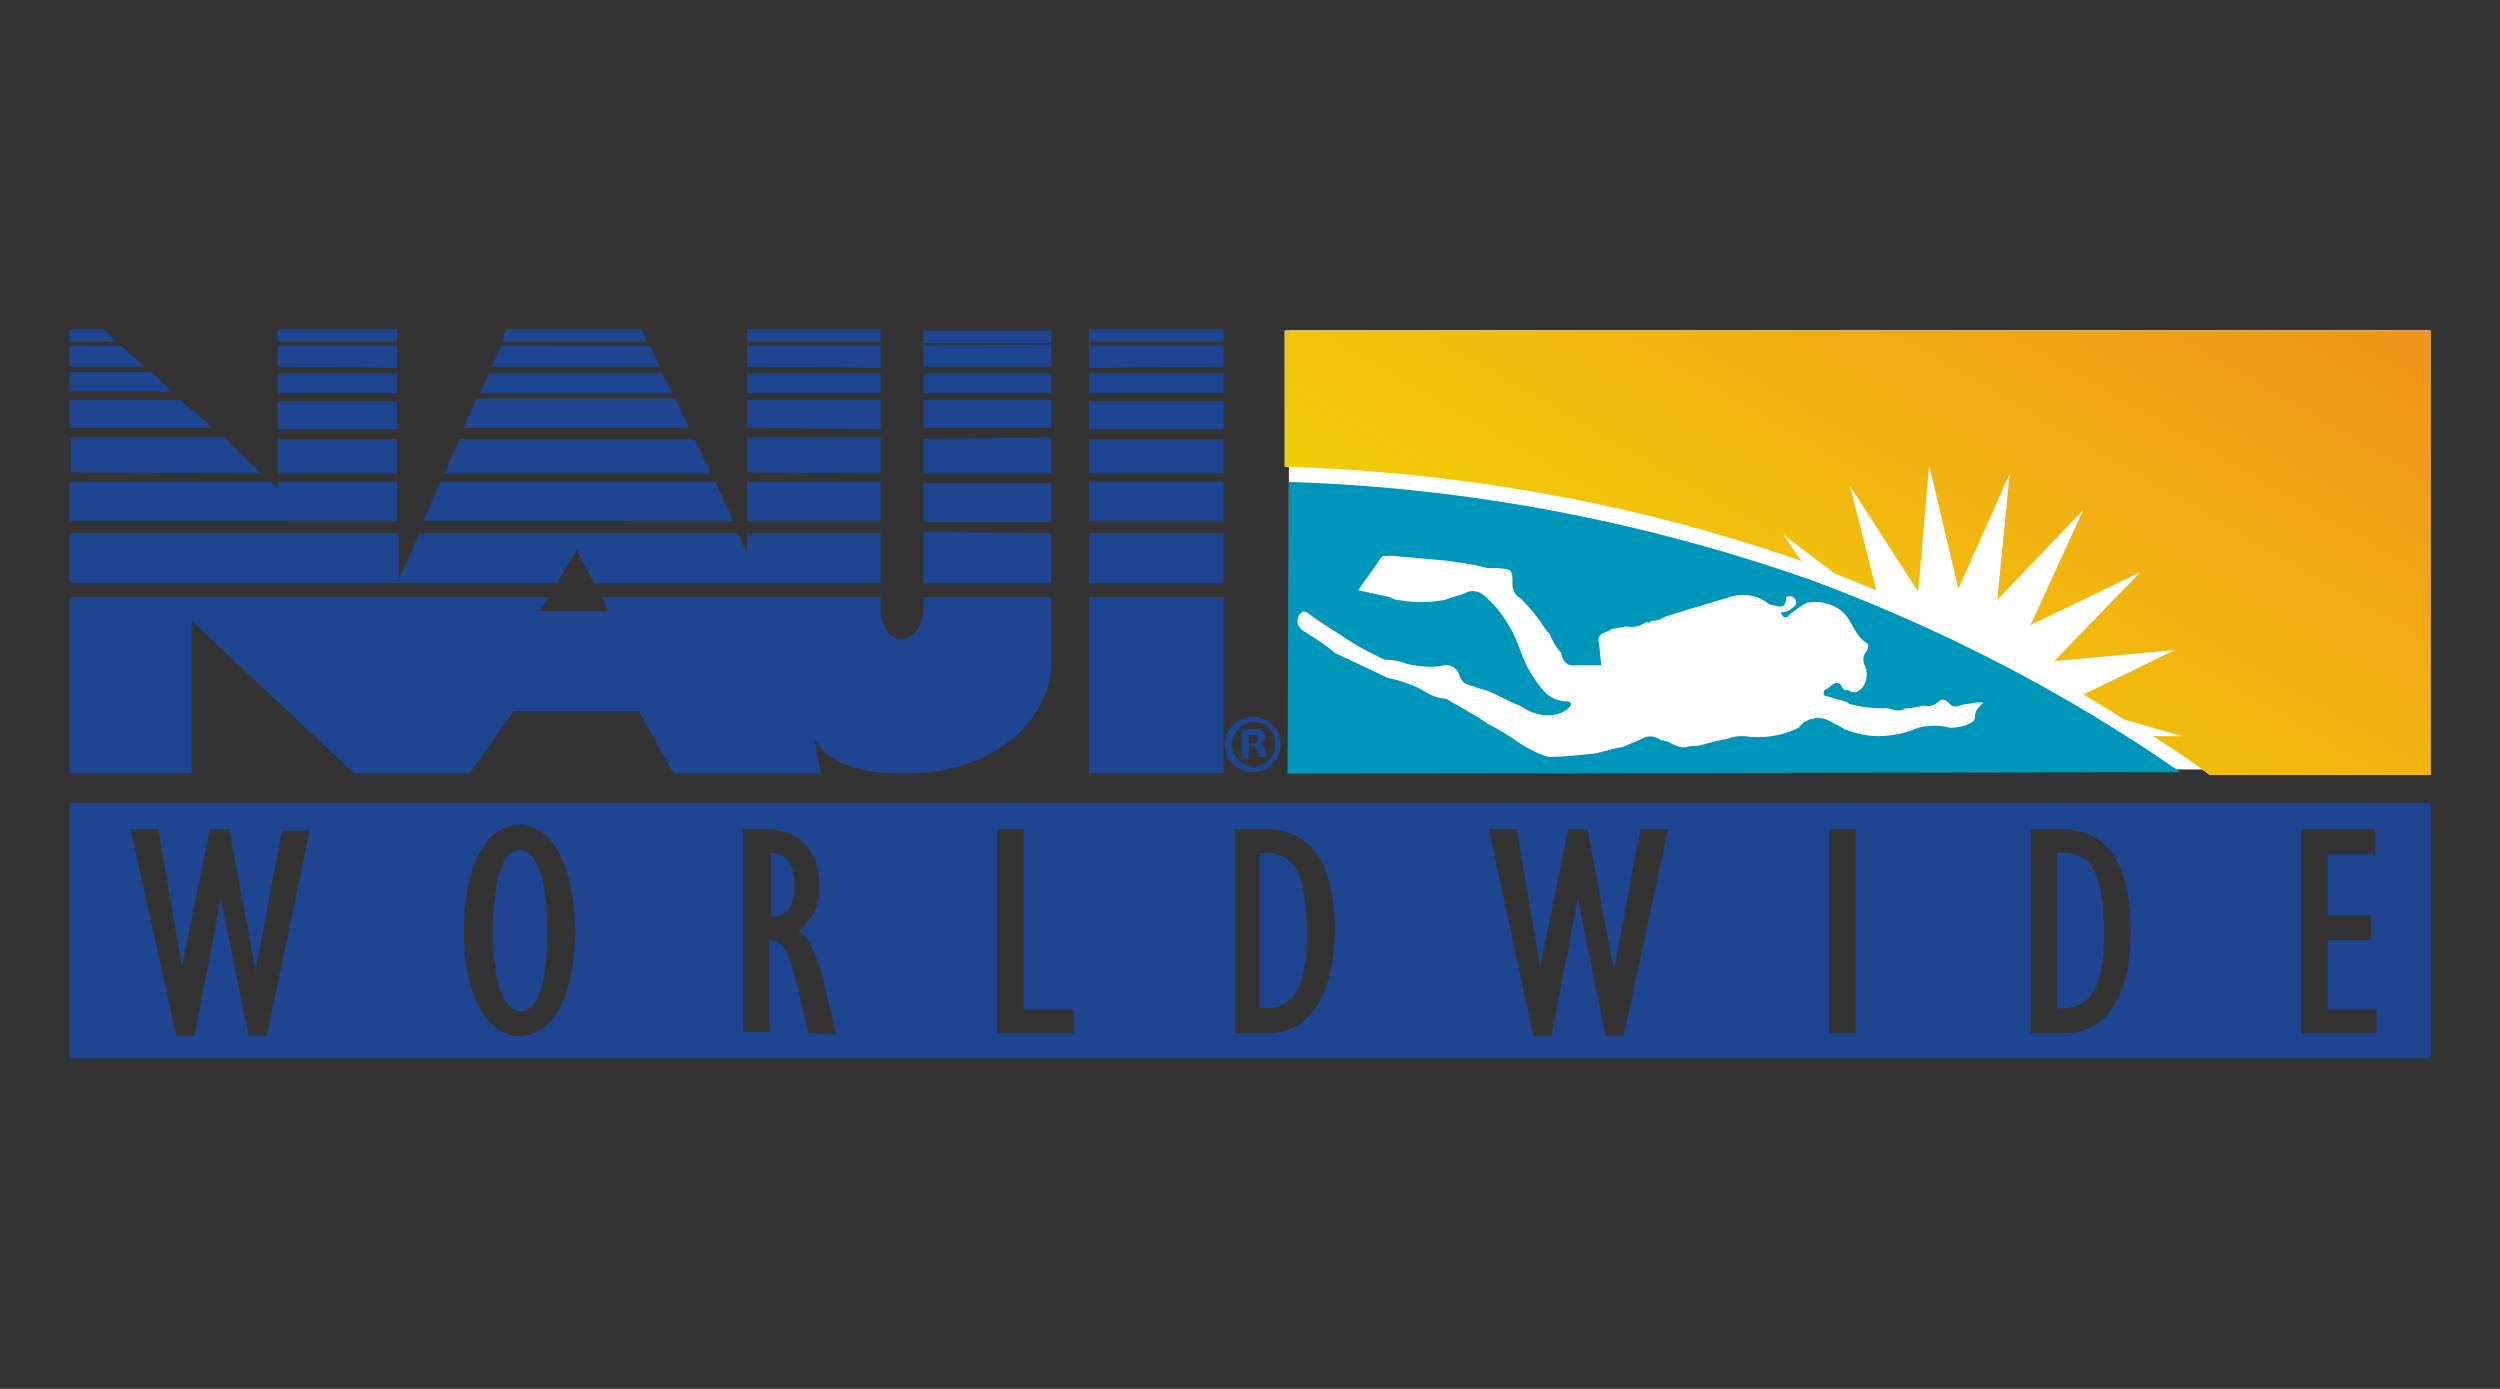 <svg xmlns="http://www.w3.org/2000/svg" xmlns:xlink="http://www.w3.org/1999/xlink" id="Layer_1" x="0px" y="0px" viewBox="0 0 180 100" style="enable-background:new 0 0 180 100;" xml:space="preserve"><rect x="0" y="0" width="180" height="100" fill="#333333" stroke="none"/> <style type="text/css"> .st0{fill:#1D4590;} .st1{fill:#FFFFFF;} .st2{clip-path:url(#SVGID_2_);} .st3{fill:url(#SVGID_3_);} .st4{fill:#0096BA;} .st5{fill:#FEFEFE;} </style> <title>NAUI_LOGO_Horizontal_Blue</title> <path class="st0" d="M88.1,55.7h-9.7V43h9.7V55.7z M78.4,42v-3.6h9.7V42L78.4,42z M78.4,37.5v-2.8h9.7v2.8L78.4,37.5z M78.4,34.1 v-2.5h9.7v2.5H78.4z M78.4,30.9v-2h9.7v2L78.4,30.9z M78.4,28.3v-1.4h9.7v1.4L78.4,28.3z M78.4,26.5v-1.6h9.7v1.5L78.4,26.5z M78.4,24.6v-0.9h9.7v0.9H78.4z M66.5,23.8v0.9h9.2v-0.9H66.5z M66.5,24.9v1.5h9.2v-1.6L66.5,24.9z M66.5,26.9v1.4h9.2v-1.4 L66.5,26.9z M66.5,28.8v2h9.2v-2L66.5,28.8z M66.5,31.6v2.5h9.2v-2.6L66.5,31.6z M66.5,34.8v2.8h9.2v-2.8L66.5,34.8z M66.5,38.3V42 h9.2v-3.6L66.5,38.3z M66.5,43v1c0,0-0.2,2-1.6,2s-1.5-2-1.5-2v-1H43.3l0.5,1h-4.9l0.6-1H5v12.7h8.8v-11l11.7,11h8.3l3.2-4.5h9 l2.5,4.5h10.6L58.6,53c0,0,0.5,2.7,6.5,2.7c6.8,0,10.6-4.1,10.6-8.1V43L66.5,43z M63.4,42v-3.6h-9.6v1.4l-0.7-1.4H30.2l-1.5,3.4 v-3.4H5V42h35.1l1.4-2.4l1.3,2.4L63.4,42z M63.4,37.5v-2.8h-9.6v2.8L63.4,37.5z M63.4,34.1v-2.6h-9.6v2.5L63.4,34.1z M63.4,30.9 v-2.1h-9.6v2L63.4,30.9z M63.4,28.3v-1.4h-9.6v1.4L63.4,28.3z M63.4,26.5v-1.6h-9.6v1.5L63.4,26.5z M63.4,24.6v-0.9h-9.6v0.9H63.4z M52.8,37.5l-1.3-2.8H31.7l-1.2,2.8H52.8z M51.2,34.1L50,31.6H33.1L32,34.1H51.2z M49.6,30.8l-1-2.1H34.3l-0.9,2.1H49.6z M48.4,28.3 l-0.7-1.4H35.2l-0.6,1.4L48.4,28.3z M47.5,26.4l-0.7-1.5H36.1l-0.7,1.5H47.5z M46.6,24.6l-0.4-0.9h-9.7l-0.4,0.9H46.6z M28.6,37.5 v-2.8h-8.6v0.5l-0.5-0.5H5v2.8L28.6,37.5z M28.6,34.1v-2.5h-8.6v2.5H28.6z M28.6,30.9v-2h-8.6v2L28.6,30.9z M28.6,28.3v-1.4h-8.6 v1.4L28.6,28.3z M28.6,26.5v-1.6h-8.6v1.5L28.6,26.5z M28.6,24.6v-0.9h-8.6v0.9H28.6z M18.8,34.1l-2.7-2.6h-11v2.5L18.8,34.1z M15.3,30.8l-2.3-2H5v2H15.3z M12.4,28.2l-1.5-1.4H5v1.4L12.4,28.2z M10.4,26.4l-1.7-1.5H5v1.5L10.4,26.4z M8.4,24.6l-1-0.9H5v0.9 H8.4z"></path> <rect x="92.8" y="23.8" class="st1" width="82" height="31.6"></rect> <path class="st1" d="M175,23.8H92.5v9.8c12.7,0.4,25.2,2.6,37.2,6.8l-1.3-1.9l3.7,2.8c1,0.4,2,0.8,3,1.2l-1.9-7.5l4.9,7.6l0.8-9.1 l2.1,8.9l3.7-8.3l-0.9,9.1l6.2-6.5l-3.8,8.3l7.9-3.8l-6.2,6.4l8.7-0.8l-6.6,3.2c1,0.6,2,1.2,2.9,1.8l4.2,1.2L155,53 c1.4,0.9,2.8,1.8,4.1,2.8H175L175,23.8L175,23.8z"></path> <g> <defs> <path id="SVGID_1_" d="M175,23.8H92.5v9.8c12.7,0.4,25.2,2.6,37.2,6.8l-1.3-1.9l3.7,2.8c1,0.4,2,0.8,3,1.2l-1.9-7.5l4.9,7.6 l0.8-9.1l2.1,8.9l3.7-8.3l-0.9,9.1l6.2-6.5l-3.8,8.3l7.9-3.8l-6.2,6.4l8.7-0.8l-6.6,3.2c1,0.6,2,1.2,2.9,1.8l4.2,1.2L155,53 c1.4,0.9,2.8,1.8,4.1,2.8H175L175,23.8L175,23.8z"></path> </defs> <clipPath id="SVGID_2_"> <use xlink:href="#SVGID_1_" style="overflow:visible;"></use> </clipPath> <g class="st2"> <linearGradient id="SVGID_3_" gradientUnits="userSpaceOnUse" x1="116.481" y1="30.891" x2="150.969" y2="90.629" gradientTransform="matrix(1 0 0 -1 0 100.51)"> <stop offset="0" style="stop-color:#F2E500"></stop> <stop offset="1" style="stop-color:#F0931B"></stop> </linearGradient> <rect x="92.4" y="23.8" class="st3" width="82.6" height="32"></rect> </g> </g> <path class="st4" d="M92.8,34.7l-0.1,21l64.3-0.1c-8.2-5.7-17.1-10.3-26.5-13.8C118.3,37.5,105.6,35.1,92.8,34.7L92.8,34.7z"></path> <path class="st0" d="M55.5,61.4V66h0.1c1,0,1.6-0.8,1.6-2.2C57.2,62.2,56.6,61.4,55.5,61.4z M148.4,61.4h-0.3v11.2h0.3 c2.2,0,3.1-1.6,3.1-5.5C151.4,62.9,150.7,61.4,148.4,61.4L148.4,61.4z M91,61.4h-0.3v11.2H91c2.2,0,3.1-1.6,3.1-5.5 C94,62.9,93.3,61.4,91,61.4L91,61.4z M5,57.8v18.4h170V57.8H5z M19.2,74.6h-1.3l-2-9.9l0,0l-1.9,9.9h-1.3L9.4,59.7h2l1.7,9.9l0,0 l2-9.9h1.4l1.9,10.2l0,0l1.9-10.1h2L19.2,74.6z M37.4,74.6c-2.2,0-4-2.7-4-7.6c0-3.6,1.1-7.6,4-7.6c2.6,0,4,3.5,4,7.6 C41.4,72.2,39.5,74.6,37.4,74.6z M58.2,74.4l-0.6-2.6c-0.7-2.9-1.1-4.2-2.2-4.1v6.6h-1.9V59.7h1.6c3,0,3.9,2.2,3.9,4.1 c0.1,1.2-0.5,2.4-1.5,3.2c0.9,0.6,1.5,2.3,2,4.5l0.7,3L58.2,74.4z M77.3,74.4h-5.5V59.7h1.9v13h3.6L77.3,74.4L77.3,74.4z M91.2,74.4 h-2.3V59.7h2.1c3.8,0,5.1,3,5.1,7.3C96,73.1,93.3,74.4,91.2,74.4L91.2,74.4z M116.9,74.6h-1.3l-2-9.9l0,0l-1.9,9.9h-1.3l-3.2-14.9h2 l1.7,9.9l0,0l2-9.9h1.4l1.9,10.2l0,0l1.9-10.2h2L116.9,74.6L116.9,74.6z M133.6,74.4h-1.9V59.7h1.9V74.4z M148.6,74.4h-2.4V59.7h2.1 c3.8,0,5.1,3,5.1,7.3C153.4,73.1,150.7,74.4,148.6,74.4L148.6,74.4z M171.1,74.4h-5.4V59.7h5.3v1.8h-3.4v4.4h3.1v1.8h-3.1v5h3.5 L171.1,74.4L171.1,74.4z M37.4,61.2c-1.5,0-1.9,3.2-1.9,5.8c0,3.7,0.7,5.8,2,5.8s1.9-2.2,1.9-5.8S38.7,61.2,37.4,61.2z"></path> <path class="st5" d="M118.2,53.2l-1.4,0.6c-0.9,0.1-1.7,0.5-2.5,0.5c-0.9,0.1-1.9,0.2-2.8,0.2c-0.7-0.2-1.5-0.6-2.1-1 c-0.7-0.5-1.5-1-2.3-1.4c-1-0.7-2-1.2-3-1.8c-0.5,0-1-0.2-1.5-0.5c-0.8-0.5-1.8-0.8-2.7-1L96.1,47c-0.7-0.6-1.5-1.1-2.3-1.6 c-0.5-0.4-0.5-0.9-0.1-1.3c0.1-0.1,0.2-0.1,0.4,0c0.8,0.6,1.6,1.1,2.4,1.6c1,0.7,2.1,1.3,3.2,1.8c0.6,0,1.1,0.1,1.6,0.3 c0.9,0.2,1.8,0.3,2.7,0.1c0.5-0.1,1,0.3,1.1,0.8c0.1,0.3,0.3,0.5,0.6,0.6c0.4,0.1,0.8,0.3,1.3,0.4c0.8,0.3,1.6,0.8,2.4,1.1 c0.6,0.4,1.3,0.7,2,0.7c0.5,0,1-0.1,1.4-0.4c0.1-0.1,0.3-0.2,0.3-0.4s-0.2-0.2-0.3-0.2c-0.5,0-1-0.2-1.4-0.5 c-0.8-0.8-1.4-1.8-1.8-2.8c-0.1-0.3-0.2-0.5-0.3-0.8c-0.5-1.3-1.3-2.5-2.3-3.4c-0.4-0.4-1-0.6-1.5-0.3c-0.5,0.2-1,0.3-1.5,0.5 c-1.1,0.2-2.2,0.2-3.3,0c-0.2,0-0.5-0.1-0.6-0.2l-2.3-0.5c0.5-0.8,1.1-1.5,1.6-2.3c0.2-0.3,0.4-0.1,0.6-0.2l3.4,0.3 c1.2,0.1,2.5,0.3,3.7,0.6c0.2,0,0.5,0,0.7,0c1.1,0.1,1.1,0.1,1.1,1.2c0,0.4,0.2,0.8,0.6,1c0.6,0.6,1.2,1.3,1.7,2.1 c0.1,0.2,0.3,0.3,0.4,0.5c0.2,0.5,0.5,1,0.8,1.3c0.1,0.6,0.4,1,1.1,0.9c0.3,0,0.6,0,0.9,0h0.9c-0.1-0.6-0.1-1.2-0.2-1.7 c-0.1-0.7,0.6-0.6,0.9-0.9l1.1-0.2c0.5,0.1,1,0,1.4-0.3c0.2,0,0.3,0.1,0.4-0.1c0.4,0,0.7-0.1,1-0.3l1.6-0.5l3-0.9 c0.9-0.3,1.8-0.2,2.6,0.3c0.2,0.2,0.5,0.3,0.7,0.3c0.6,0.2,0.8,0,0.8-0.6c0.2-0.1,0.5-0.1,0.6,0.1c0,0,0.1,0.1,0.1,0.1 c0.1,0.3-0.1,0.5-0.3,0.6c-0.2,0.2-0.5,0.3-0.8,0.3c0.2,0.4,0.4,0.5,0.7,0.1c0.4-0.3,0.8-0.6,1.2-0.8c1-0.2,2.1,0.1,2.8,0.9 c0.5,0.6,0.7,1.5,1.5,2c0.2,0.1,0.1,0.4,0,0.6c-0.3,0.3-0.3,0.7-0.1,1.1c0.2,0.5,0.1,1.1-0.2,1.5c-0.3,0.3-0.6,0.5-1,0.2 c-0.1,0-0.3,0-0.4-0.1c-0.3-0.7-0.7-0.4-1-0.1c-0.1,0.1-0.4,0.1-0.4,0.4s0.3,0.2,0.5,0.3c0.5,0.2,1,0.2,1.4,0.5 c0.8,0.2,1.6,0.3,2.4,0.3c0.5-0.1,1,0.4,1.6,0c0.4,0,0.9-0.1,1.3-0.2c0.4,0.1,0.8,0,1.1-0.3c0.3-0.3,0.6,0,0.8,0.2 c0.4,0.4,0.8,0,1.1,0s0.8-0.2,1.3-0.1c-0.3,0.3-0.6,0.5-0.6,1c0,0.3-0.2,0.4-0.4,0.5c-0.4,0.2-0.9,0.3-1.4,0.3 c-0.7-0.2-1.5-0.2-2.3,0c-0.9,0.4-1.9,0.6-2.9,0.6c-0.8,0-1.6-0.2-2.4-0.5c-0.3-0.2-0.7-0.4-1.1-0.6c-0.7-0.4-1.7-0.2-2.2,0.5 c-1.2,0.6-2.6,0.8-3.9,0.6c-0.4,0-0.8,0-1.2,0.2c-0.7,0.1-1.4,0.3-2.1,0.5c-0.3,0-0.6,0-0.9,0.1c-0.7,0.1-1.2-0.5-1.8-0.5 C119.2,53,118.7,52.9,118.2,53.2z"></path> <path class="st0" d="M92.2,53.6c0,1.1-0.9,2-2,2s-2-0.9-2-2s0.9-2,2-2S92.2,52.5,92.2,53.6z M88.7,53.6c0,0.8,0.6,1.5,1.5,1.6 c0,0,0,0,0.1,0c0.8,0,1.5-0.7,1.5-1.5c0,0,0,0,0,0c0.1-0.8-0.4-1.6-1.3-1.7c-0.8-0.1-1.6,0.4-1.7,1.3C88.7,53.3,88.7,53.4,88.7,53.6 L88.7,53.6z M89.9,54.6h-0.5v-2c0.3,0,0.5-0.1,0.8-0.1c0.2,0,0.5,0,0.7,0.1c0.1,0.1,0.2,0.3,0.2,0.4c0,0.2-0.2,0.4-0.4,0.5l0,0 c0.2,0.1,0.3,0.3,0.4,0.5c0,0.2,0.1,0.3,0.1,0.5h-0.5c-0.1-0.2-0.1-0.3-0.2-0.5c0-0.2-0.2-0.3-0.4-0.3h-0.2L89.9,54.6z M89.9,53.5 h0.2c0.3,0,0.5-0.1,0.5-0.3s-0.1-0.3-0.4-0.3c-0.1,0-0.2,0-0.3,0V53.5z"></path> </svg>